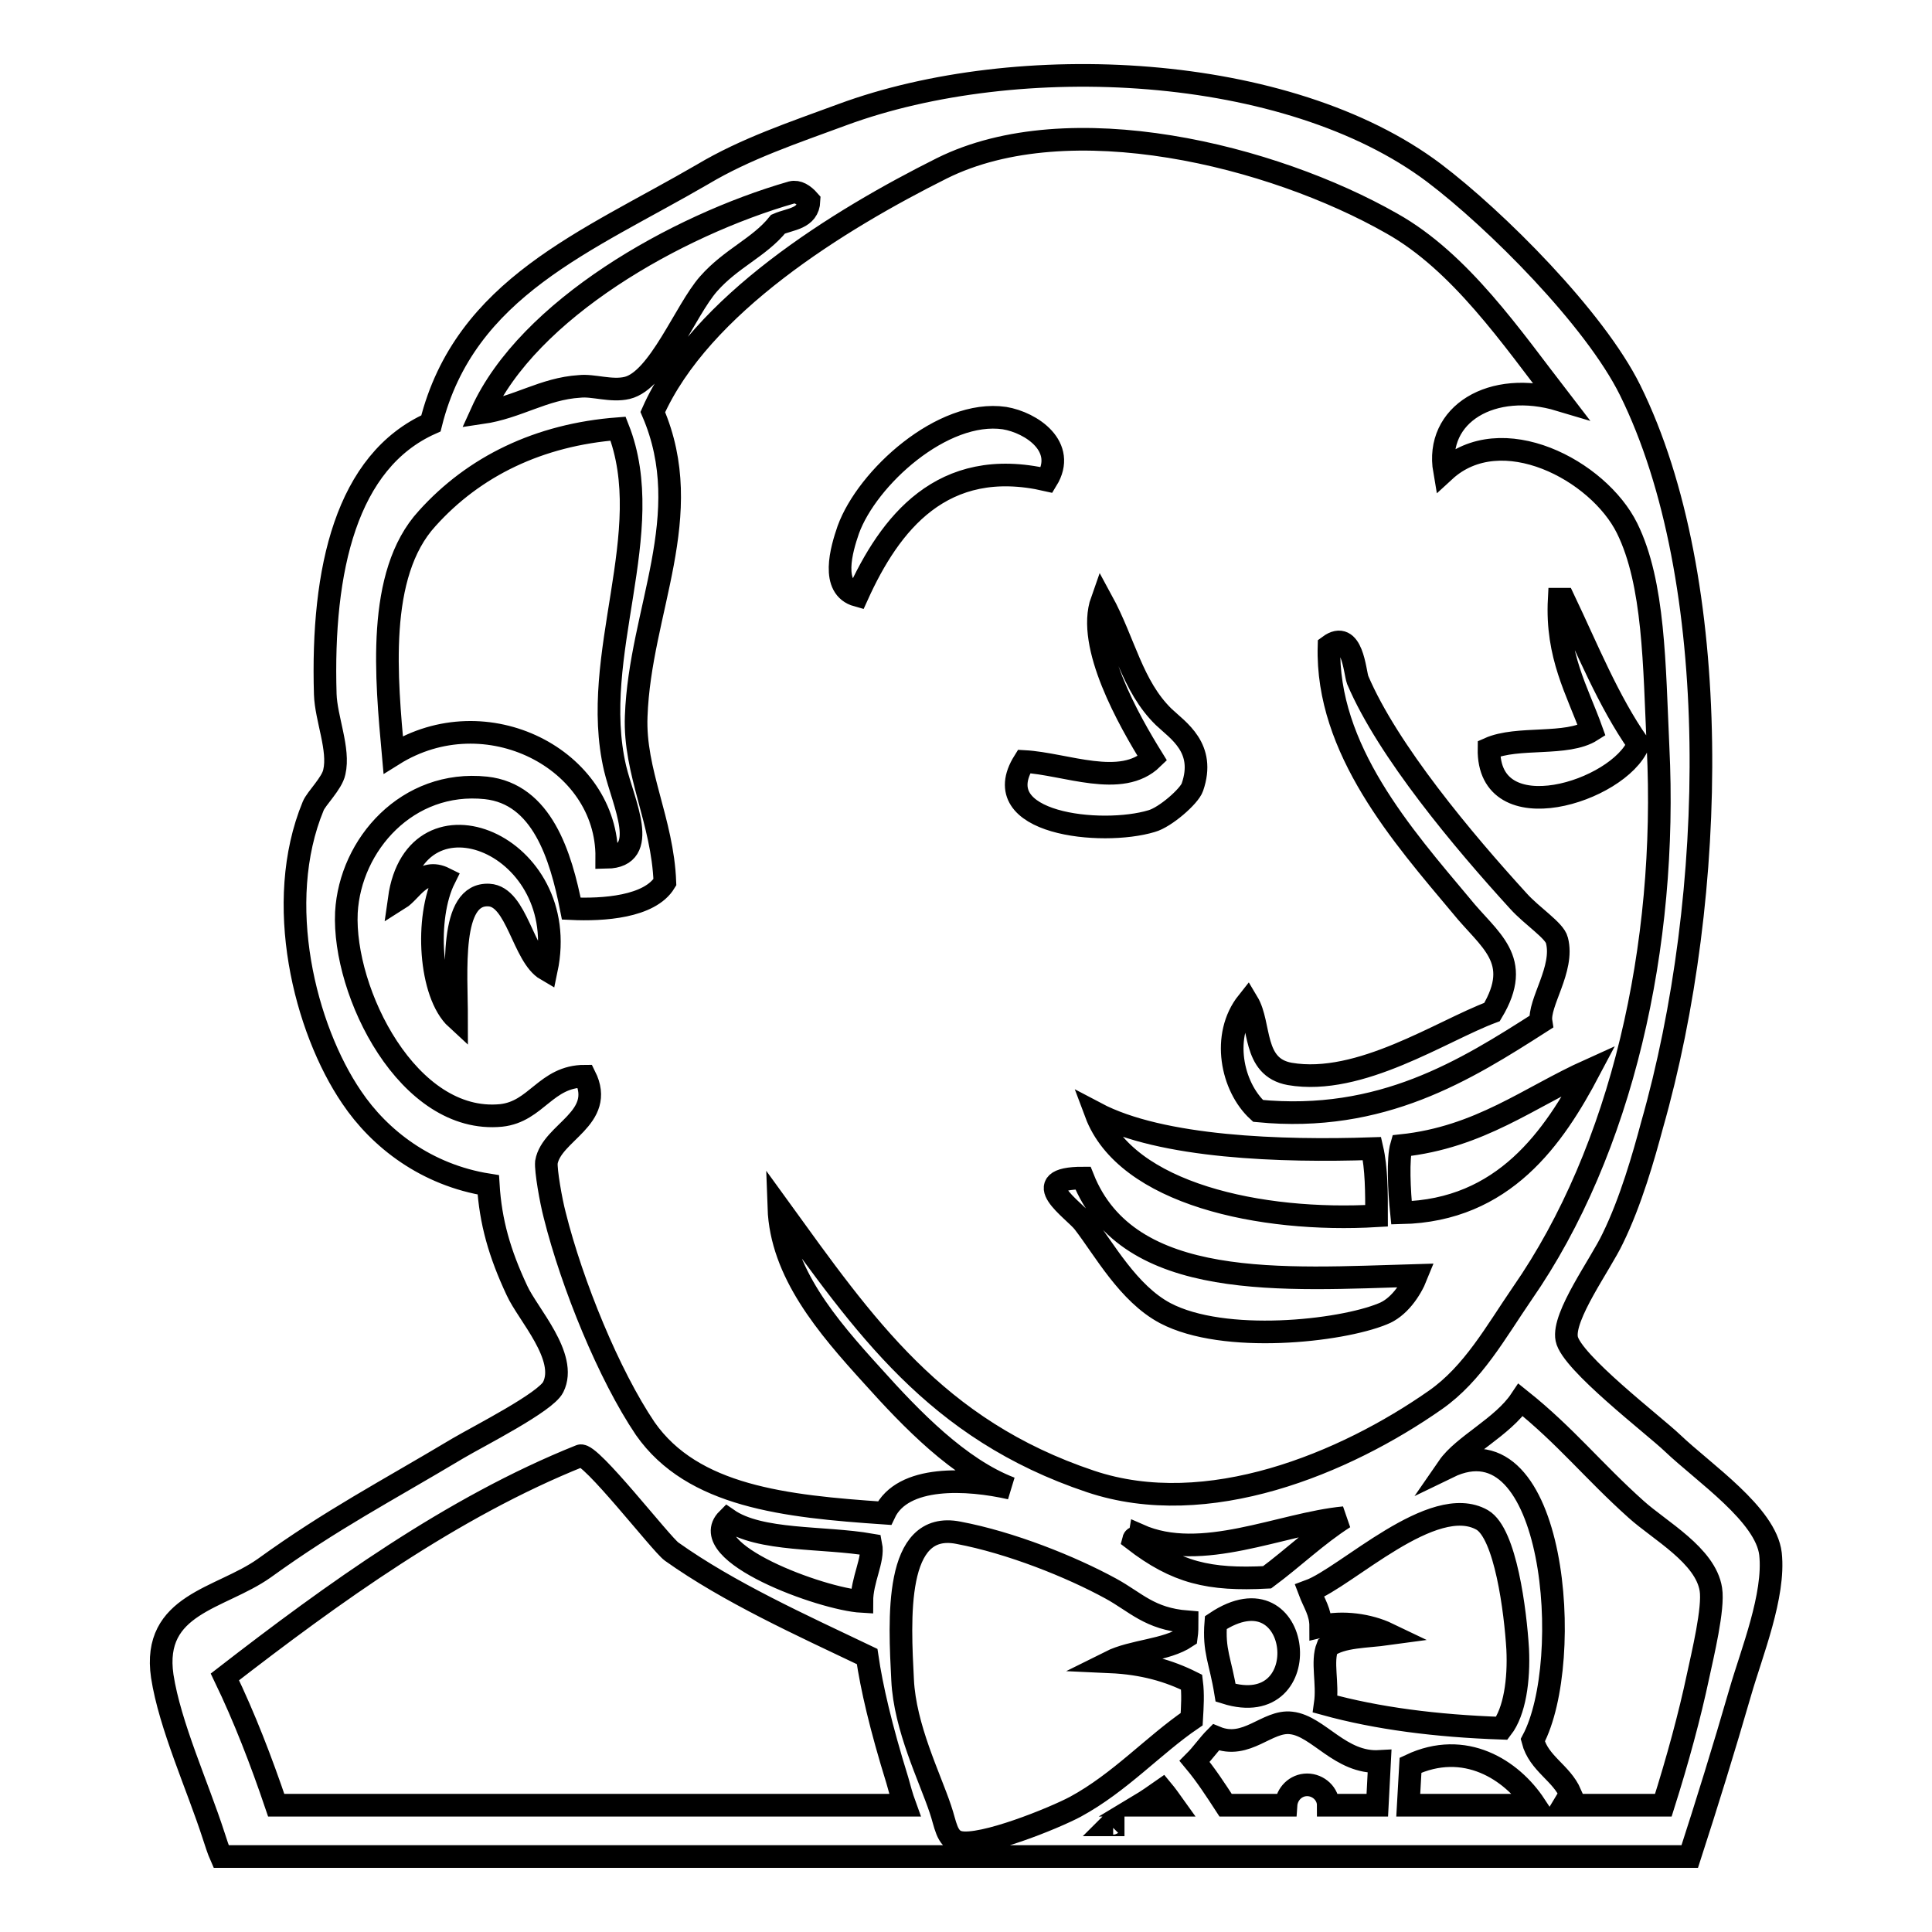 <?xml version="1.0" encoding="utf-8"?>
<!-- Svg Vector Icons : http://www.onlinewebfonts.com/icon -->
<!DOCTYPE svg PUBLIC "-//W3C//DTD SVG 1.1//EN" "http://www.w3.org/Graphics/SVG/1.1/DTD/svg11.dtd">
<svg version="1.1" xmlns="http://www.w3.org/2000/svg" xmlns:xlink="http://www.w3.org/1999/xlink" x="0px" y="0px" viewBox="0 0 256 256" enable-background="new 0 0 256 256" xml:space="preserve">
<g> <path stroke-width="3" fill-opacity="0" stroke="#000000"  d="M234.6,205.9c-0.6-5.2-8.8-10.7-13-14.7c-2.4-2.3-13.4-10.7-14-13.8c-0.6-3,4.5-9.9,6.1-13.3 c2.4-4.9,4.1-10.9,5.2-15c8.7-30.5,9.5-72.3-2.9-97.4c-4.7-9.5-17.8-22.6-26-28.8c-19.4-14.6-55.1-16.3-78.4-7.7 c-6.5,2.4-12.8,4.5-18.5,7.9c-15.3,8.9-31.5,15-36,33c-11.2,5-14.5,19.3-14,35.9c0.1,3.2,1.9,7.3,1.2,10.3 c-0.3,1.5-2.4,3.5-2.8,4.5c-5.3,12.8-1.1,29.5,5.1,38.6c3.7,5.5,9.9,10.3,18.1,11.6c0.3,4.9,1.5,9.1,3.8,14 c1.4,3.1,6.8,8.8,4.8,12.8c-1,2-9.7,6.4-12.6,8.1C51,197.7,44,201.3,35,207.8c-5.8,4.1-14.9,4.7-13.5,14.3c1,6.5,4.7,14.6,6.8,21.1 c0.3,0.9,0.6,1.9,1,2.8h194.6c2.3-7.1,4.5-14.2,6.7-21.8C232.1,219,235.2,211.4,234.6,205.9z M104.9,25.5c0.8-0.2,1.6,0.3,2.3,1.1 c-0.1,2.4-2.5,2.4-4.1,3.1c-2.5,3.1-6.2,4.5-9.2,7.9c-3.1,3.5-6.6,12.8-10.8,13.8c-2.1,0.5-4.5-0.4-6.3-0.2 c-4.8,0.3-8.2,2.8-13,3.5C70,41,89.6,29.9,104.9,25.5z M56.6,68.7c6.2-6.9,14.8-11.1,25.3-11.9c5.4,13.7-3.9,30-0.4,45 c1.1,4.6,4.7,11.7-1.1,11.8c0.1-13-16-21.3-28.3-13.6C51.2,90,49.8,76.1,56.6,68.7z M73.5,161c-0.5-1.9-1.2-5.9-1.1-7 c0.7-4,7.9-5.8,5.1-11.4c-5.2,0-6.4,4.7-11.1,5.2c-12.3,1.2-21-16.3-20.5-26.9c0.5-9,8.1-17.6,18.5-16.5c7.4,0.8,9.9,8.9,11.3,16 c4.2,0.2,10.4-0.2,12.4-3.5c-0.3-8.1-4.1-14.6-3.8-22c0.5-14,8.1-26.6,2.2-40.3c6.3-14.2,24.7-25.5,38.3-32.3 c16.9-8.4,43.8-1.7,59.6,7.3c9.1,5.1,15.9,15.1,22.3,23.4c-9-2.7-16.6,1.9-15.3,9.4c7.5-6.9,20.4-0.1,24.2,7.6 c3.6,7.3,3.6,18.1,4.1,29c1.3,26.3-4.8,53.4-18,72.4c-3.5,5.1-6.5,10.6-11.5,14.1c-12,8.4-30.2,16-45.7,10.8 c-20.6-6.9-30-20.7-41.3-36.3c0.3,8.6,6.4,15.7,12.4,22.3c5.2,5.8,11.5,12.3,18.3,14.9c-5.7-1.3-14.3-1.8-16.7,3.3 c-13.2-0.9-25.4-2.2-31.7-11.2C80.7,182.2,75.8,170.2,73.5,161z M175.9,218.2c1.9-1.4,5.1-1.3,8-1.7c-2.5-1.2-6-1.7-8.9-1 c0-1.9-0.9-3.1-1.5-4.7c4.9-1.8,16.4-13.1,22.9-9.4c3.1,1.8,4.4,12.1,4.7,17.1c0.2,4.1-0.4,8.3-2.1,10.5 c-8.7-0.3-16.5-1.3-23.4-3.2C176,223,175.1,220.2,175.9,218.2z M167.9,209c-7.7,0.4-12-0.6-17.7-5c0.1-0.4,0.6-0.2,0.7-0.6 c8.3,3.7,18.8-1.5,27.2-2.3C174.5,203.4,171.4,206.4,167.9,209L167.9,209z M162.4,224.3c-0.7-4.3-1.6-5.5-1.3-9.3 C172.6,207.3,174.8,228.2,162.4,224.3z M114.2,212.2c-5.3-0.3-22.2-6.5-17.8-10.9c4.3,3,12.7,2.3,19,3.4 C115.8,206.7,114.2,209.3,114.2,212.2z M36.6,239.2c-2-5.9-4.2-11.6-6.8-17c14.2-11,30.1-22.5,47.1-29.3 c1.3-0.5,10.7,11.7,12.1,12.7c7.6,5.4,17.1,9.7,25.9,13.9c0.6,4.1,1.8,9.3,4,16.4c0.3,1.1,0.6,2.2,1,3.3L36.6,239.2L36.6,239.2z  M147.5,241.8h-0.4c0.1-0.1,0.2-0.2,0.4-0.2V241.8z M151,239.2c1-0.6,2-1.3,3-2c0.5,0.6,1,1.3,1.5,2H151z M157.9,227.8 c-5,3.4-9.5,8.4-15.4,11.6c-2.8,1.5-12.4,5.4-15.4,4.7c-1.7-0.4-1.8-2.4-2.5-4.4c-1.4-4.2-4.7-10.8-5-17.1 c-0.4-7.9-1.2-21.2,7.4-19.5c6.9,1.3,14.9,4.5,20.2,7.4c3.3,1.8,5.1,4,10.1,4.4c0,0.6,0,1.3-0.1,2c-2.7,1.8-7.1,1.8-10.1,3.3 c4.4,0.2,7.8,1.2,10.8,2.7C158.1,224.5,158,226.1,157.9,227.8L157.9,227.8z M182.5,239.2h-6.5c0-1.5-1.3-2.7-2.8-2.7 c-1.5,0-2.7,1.2-2.8,2.7h-8c-1.3-2-2.6-4-4.1-5.8c1-1,1.8-2.2,2.8-3.2c4.1,1.7,6.8-2.3,10-1.9c3.6,0.4,6.5,5.4,11.7,5.1 L182.5,239.2z M186.6,239.2c0.1-1.8,0.2-3.6,0.3-5.3c7.2-3.4,13.4,0.6,16.5,5.3H186.6L186.6,239.2z M225,222.1 c-1.1,5.2-2.7,11.1-4.6,17.1c-0.1,0-0.2,0-0.3,0h-12.9c0.3-0.5,0.6-1,0.9-1.5c-1.2-2.8-4.2-4-5-7.1c5.6-10.5,3-43.1-11.2-36.2 c2-2.9,7.2-5.3,9.6-8.9c6,4.8,9.6,9.4,15.3,14.5c3.1,2.8,9.2,6.1,9.9,10.6C227.1,213.1,225.6,219.3,225,222.1L225,222.1z  M112.4,70.2c2.5-6.9,12.5-16,20.7-14.8c3.6,0.6,8.3,3.8,5.6,8.2c-13.9-3.2-20.8,5.8-25.1,15.3C110,77.9,111.5,72.8,112.4,70.2 L112.4,70.2z M197.3,99.2c3.8-1.7,10.3-0.3,13.6-2.4c-1.9-5.3-4.7-9.9-4.3-17.4c0.2,0,0.5,0,0.6,0c3.1,6.5,5.9,13.5,9.9,19.2 C214.5,104.9,197.1,110.4,197.3,99.2z M152.7,100.5c-3.1-5-8.8-15-6.7-20.9c3,5.5,4,11.3,8.2,15.4c1.9,1.8,5.6,4.1,3.8,9.3 c-0.4,1.2-3.6,4-5.4,4.5c-6.6,2-22.1,0.4-16.9-7.9C141.2,101.2,148.6,104.5,152.7,100.5L152.7,100.5z M165.3,132.8 c1.8,3,0.6,8.6,5.6,9.5c9.3,1.6,20.1-5.7,26.8-8.2c4.2-7-0.4-9.5-4.1-14.1c-7.7-9.2-17.9-20.7-17.5-34.4c3.1-2.3,3.4,3.4,3.8,4.5 c4,9.4,14,21.3,21.3,29.3c1.8,2,4.8,3.9,5.1,5.2c1,3.8-2.5,8.3-2.1,10.8c-10,6.4-21.1,13.4-37.5,11.8 C163.2,144,161.8,137.2,165.3,132.8L165.3,132.8z M72.4,128.5c-3.1-1.8-3.9-9.7-7.6-9.9c-5.3-0.3-4.3,10.2-4.3,16.4 c-3.6-3.3-4.2-13.4-1.6-18.6c-3-1.5-4.4,1.7-6,2.7C55.1,103.4,75.9,111.9,72.4,128.5z M210.6,141.8c-4.7,8.9-11.3,18.6-24.9,18.9 c-0.3-2.9-0.5-7.2,0-8.9C196.1,150.7,202.6,145.4,210.6,141.8z M145.2,147.5c8.7,4.6,24.7,5.1,36.6,4.7c0.6,2.6,0.6,5.8,0.6,8.9 C167.1,162,149.2,158.2,145.2,147.5L145.2,147.5z M187.7,169c-0.8,2-2.4,4.3-4.5,5.1c-5.6,2.3-21,4-28.8-0.1 c-4.9-2.6-8.1-8.5-10.8-12c-1.3-1.7-7.8-5.9-0.1-5.9C149.5,171.2,170.2,169.5,187.7,169z"/></g>
</svg>